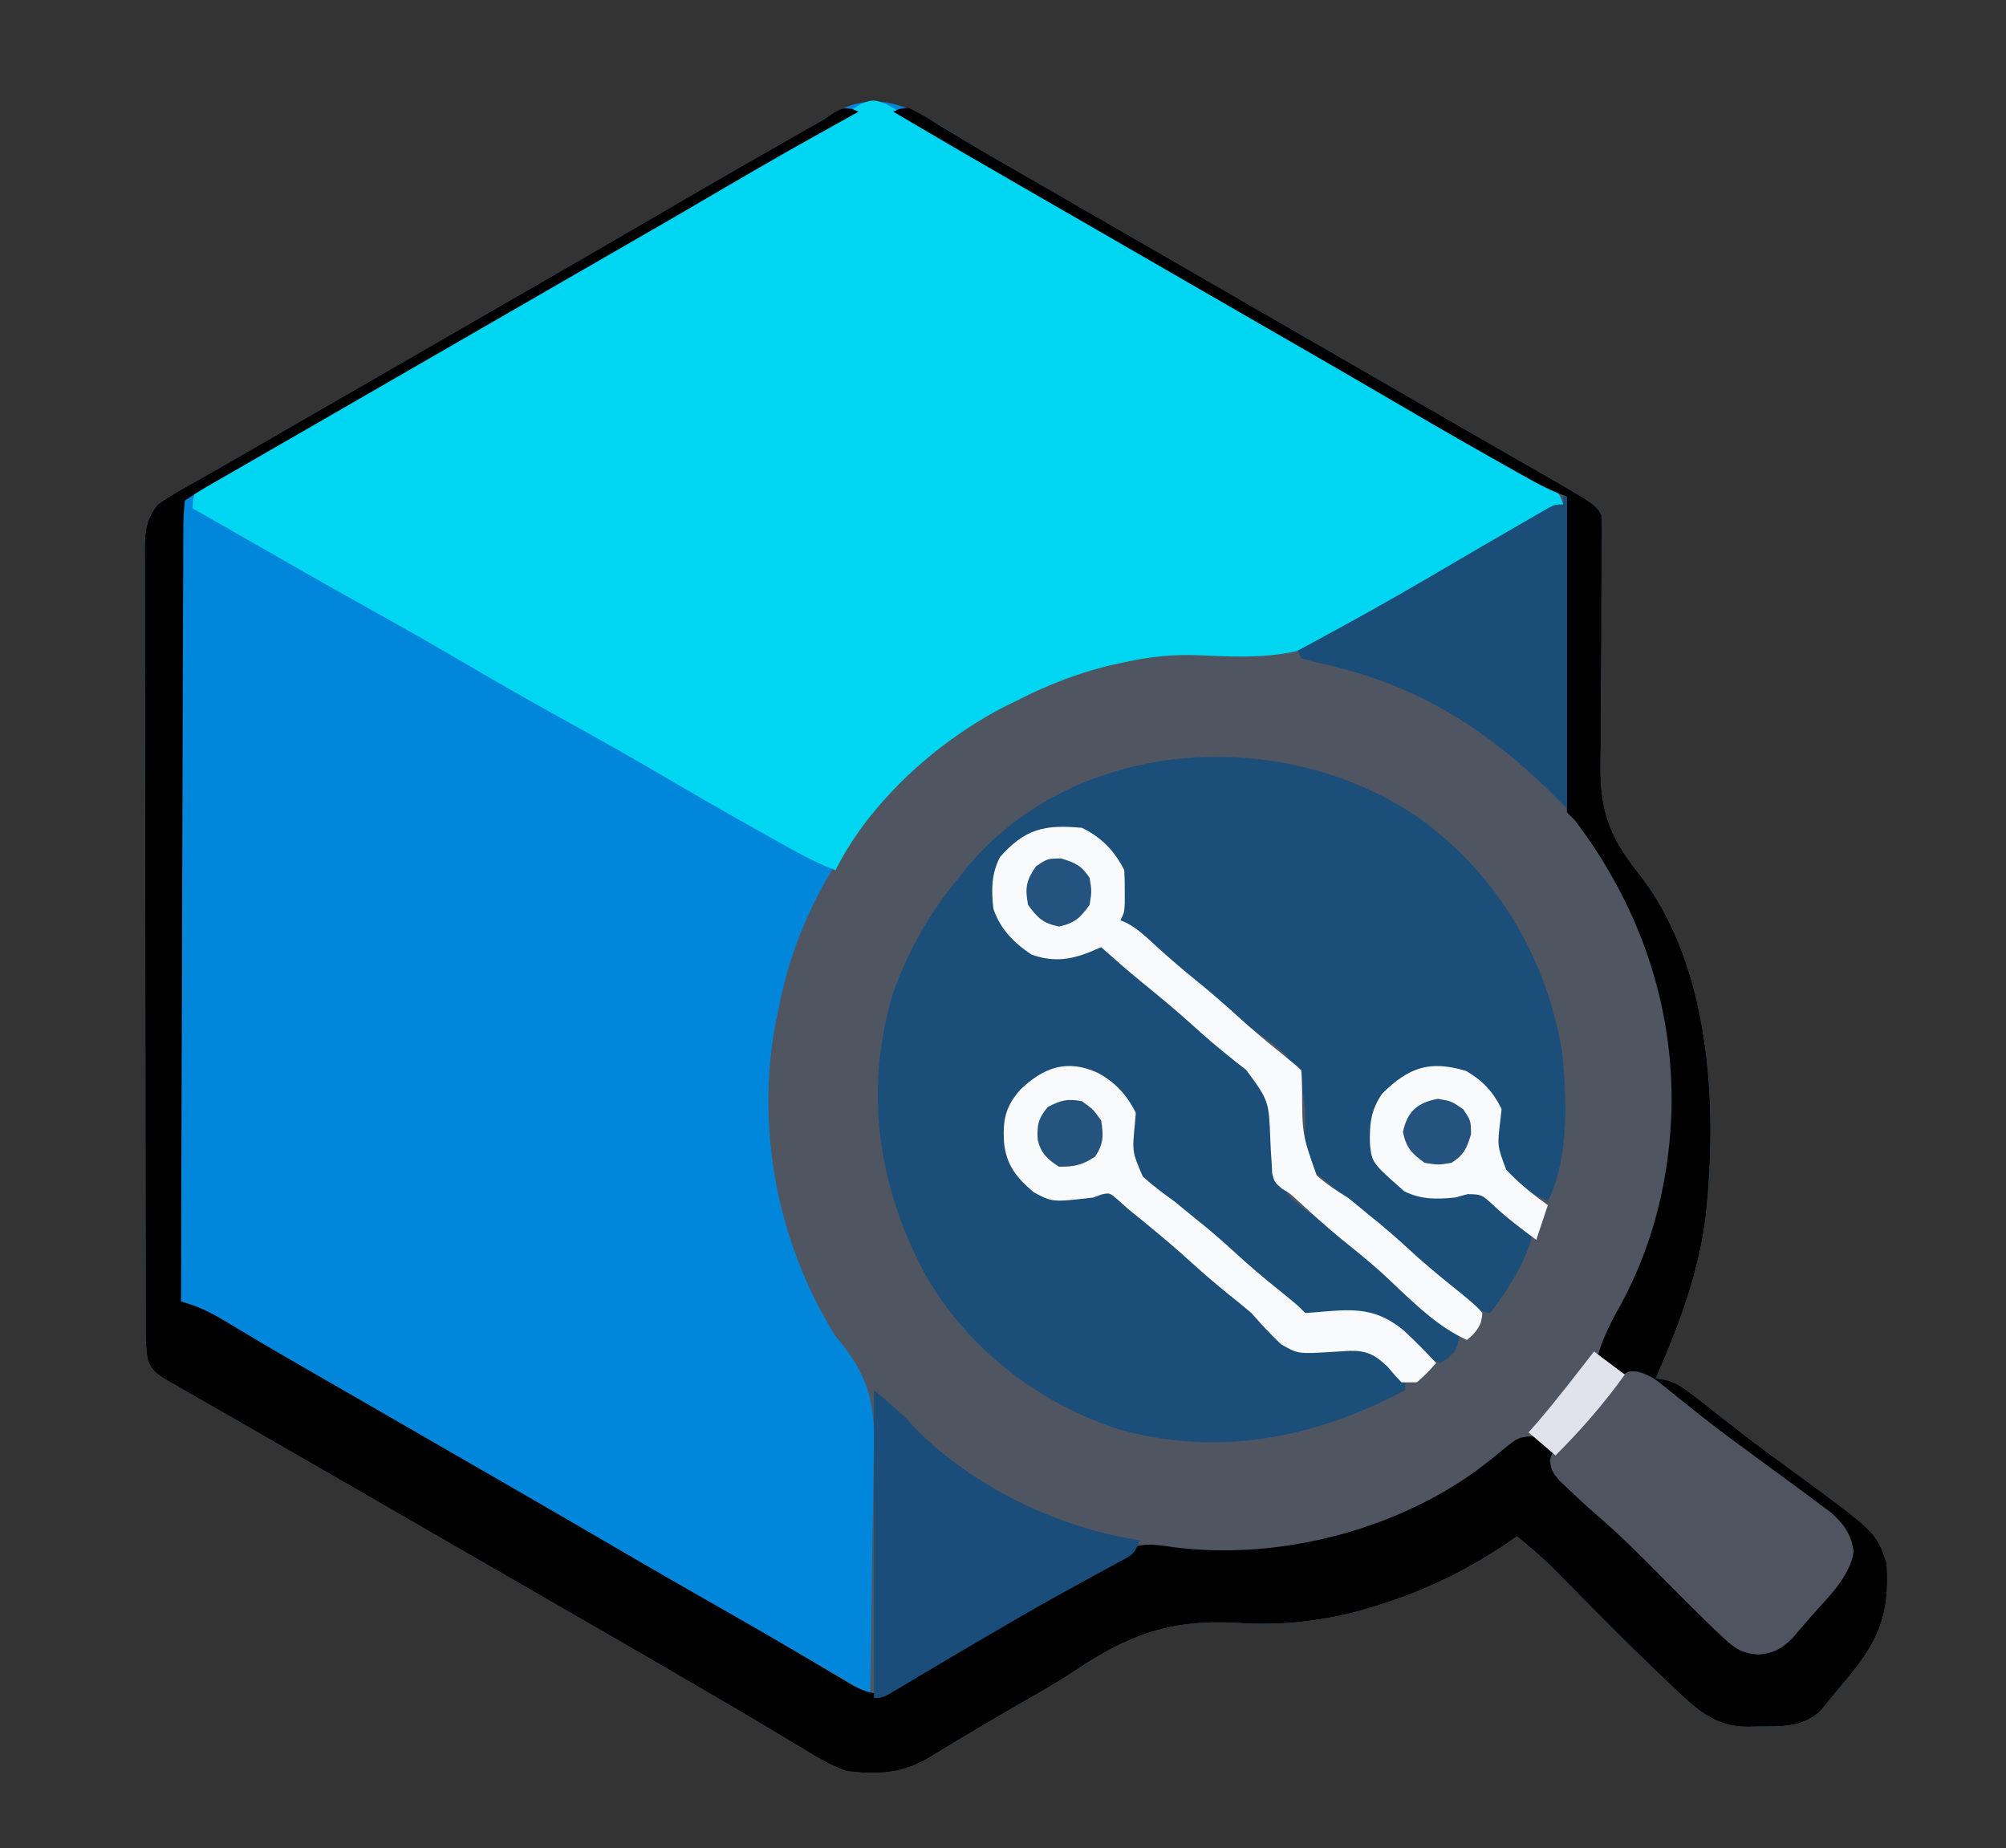<?xml version="1.0" encoding="UTF-8"?>
<svg version="1.1" xmlns="http://www.w3.org/2000/svg" width="521" height="480">
<rect width="100%" height="100%" fill="#333333" stroke="none"/>
<path d="M0 0 C4.968 3.017 10.021 5.888 15.062 8.781 C17.311 10.077 19.56 11.372 21.808 12.668 C22.937 13.318 24.066 13.968 25.229 14.638 C30.696 17.787 36.16 20.941 41.625 24.094 C43.791 25.344 45.958 26.594 48.125 27.844 C69.791 40.344 91.458 52.844 113.125 65.344 C114.736 66.273 114.736 66.273 116.379 67.221 C118.53 68.462 120.68 69.703 122.831 70.945 C127.888 73.864 132.947 76.781 138.012 79.688 C140.394 81.055 142.775 82.424 145.155 83.793 C146.828 84.754 148.502 85.713 150.175 86.672 C164.196 94.737 164.196 94.737 165.625 97.594 C165.69 100.043 165.695 102.463 165.655 104.911 C165.639 106.476 165.623 108.042 165.608 109.607 C165.599 110.44 165.589 111.273 165.579 112.132 C165.528 117.495 165.533 122.858 165.528 128.221 C165.52 132.92 165.492 137.618 165.422 142.317 C165.356 146.872 165.344 151.424 165.368 155.979 C165.367 157.702 165.347 159.425 165.307 161.148 C165.038 173.2 167.265 180.466 174.835 189.937 C193.974 213.885 195.787 250.543 192.611 279.634 C190.785 294.381 185.602 308.066 179.625 321.594 C180.358 321.695 181.092 321.796 181.849 321.9 C184.94 322.673 186.545 323.739 189.039 325.699 C189.873 326.346 190.707 326.993 191.566 327.66 C192.452 328.36 193.337 329.06 194.25 329.781 C196.134 331.246 198.019 332.71 199.906 334.172 C200.858 334.912 201.811 335.653 202.792 336.416 C207.057 339.696 211.402 342.863 215.75 346.031 C236.956 361.589 236.956 361.589 239.625 369.594 C240.57 384.073 236.883 390.822 227.625 401.594 C226.975 402.39 226.325 403.187 225.656 404.008 C225.068 404.717 224.48 405.426 223.875 406.156 C223.364 406.776 222.854 407.396 222.328 408.035 C217.677 412.292 212.142 411.96 206.187 411.969 C205.354 411.993 204.52 412.018 203.662 412.043 C194.73 412.085 189.987 407.271 183.812 401.406 C183.148 400.781 182.483 400.155 181.799 399.51 C173.781 391.894 166.004 384.028 158.231 376.163 C157.445 375.371 157.445 375.371 156.643 374.562 C155.209 373.116 153.778 371.667 152.347 370.218 C149.54 367.513 146.647 365.052 143.625 362.594 C142.8 363.162 141.975 363.731 141.125 364.316 C129.628 372.073 117.845 377.599 104.5 381.406 C103.82 381.601 103.141 381.796 102.442 381.997 C91.808 384.834 81.607 385.769 70.642 385.055 C53.783 384.125 42.762 388.079 28.649 397.596 C23.577 400.946 18.276 403.893 13 406.906 C5.624 411.206 -1.724 415.553 -9.001 420.019 C-15.948 424.247 -22.362 424.472 -30.375 423.594 C-34.688 422.077 -38.383 419.885 -42.25 417.469 C-43.319 416.836 -44.387 416.204 -45.487 415.552 C-47.707 414.236 -49.92 412.906 -52.125 411.565 C-56.174 409.109 -60.267 406.736 -64.366 404.364 C-67.345 402.638 -70.316 400.899 -73.286 399.156 C-79.591 395.462 -85.918 391.805 -92.25 388.156 C-93.331 387.534 -94.411 386.911 -95.524 386.27 C-97.713 385.008 -99.903 383.746 -102.093 382.485 C-107.522 379.357 -112.949 376.225 -118.375 373.094 C-120.542 371.844 -122.709 370.594 -124.875 369.344 C-137.875 361.844 -150.875 354.344 -163.875 346.844 C-164.95 346.224 -166.024 345.604 -167.131 344.966 C-169.279 343.727 -171.426 342.487 -173.573 341.247 C-178.666 338.306 -183.762 335.37 -188.866 332.448 C-191.287 331.062 -193.707 329.673 -196.126 328.284 C-197.842 327.3 -199.56 326.32 -201.278 325.34 C-202.827 324.45 -202.827 324.45 -204.407 323.543 C-205.777 322.759 -205.777 322.759 -207.174 321.96 C-209.58 320.467 -211.096 319.449 -211.992 316.708 C-212.635 313.16 -212.52 309.579 -212.516 305.984 C-212.52 304.667 -212.52 304.667 -212.525 303.324 C-212.534 300.377 -212.535 297.43 -212.537 294.483 C-212.541 292.372 -212.546 290.261 -212.552 288.151 C-212.565 282.413 -212.571 276.676 -212.576 270.938 C-212.579 267.355 -212.583 263.773 -212.587 260.19 C-212.601 248.985 -212.611 237.781 -212.614 226.576 C-212.619 213.632 -212.636 200.688 -212.665 187.744 C-212.687 177.744 -212.697 167.744 -212.698 157.744 C-212.699 151.768 -212.705 145.793 -212.723 139.817 C-212.74 134.199 -212.742 128.581 -212.733 122.962 C-212.732 120.899 -212.737 118.835 -212.747 116.772 C-212.759 113.958 -212.753 111.144 -212.743 108.33 C-212.751 107.511 -212.759 106.692 -212.767 105.848 C-212.727 101.25 -212.278 98.222 -209.375 94.594 C-207.035 92.971 -204.795 91.585 -202.313 90.219 C-201.576 89.799 -200.839 89.38 -200.08 88.948 C-198.427 88.007 -196.771 87.071 -195.113 86.139 C-191.127 83.889 -187.169 81.592 -183.208 79.298 C-179.872 77.368 -176.532 75.443 -173.192 73.52 C-166.584 69.715 -159.98 65.905 -153.375 62.094 C-151.209 60.844 -149.042 59.594 -146.875 58.344 C-145.803 57.725 -144.73 57.106 -143.625 56.469 C-133.875 50.844 -133.875 50.844 -130.625 48.969 C-128.46 47.719 -126.295 46.47 -124.13 45.221 C-118.689 42.082 -113.248 38.944 -107.805 35.809 C-97.353 29.786 -86.912 23.747 -76.5 17.656 C-66.224 11.645 -55.896 5.725 -45.55 -0.166 C-44.426 -0.806 -43.303 -1.446 -42.145 -2.105 C-41.151 -2.671 -40.157 -3.236 -39.133 -3.819 C-37.313 -4.867 -35.506 -5.937 -33.714 -7.031 C-21.146 -14.424 -10.845 -6.683 0 0 Z " fill="#0087DB" transform="translate(250.375,36.406)"/>
<path d="M0 0 C0.557 0.227 1.114 0.454 1.688 0.688 C1.019 1.059 0.351 1.431 -0.338 1.814 C-17.119 11.153 -17.119 11.153 -33.727 20.798 C-40.039 24.54 -46.392 28.211 -52.75 31.875 C-53.857 32.513 -54.964 33.151 -56.105 33.808 C-58.376 35.116 -60.647 36.424 -62.917 37.732 C-68.384 40.881 -73.848 44.034 -79.312 47.188 C-81.479 48.438 -83.646 49.688 -85.812 50.938 C-86.885 51.556 -87.957 52.175 -89.062 52.812 C-124.812 73.438 -124.812 73.438 -128.068 75.316 C-130.216 76.555 -132.364 77.794 -134.512 79.034 C-139.599 81.97 -144.687 84.904 -149.777 87.833 C-152.188 89.221 -154.598 90.609 -157.008 91.997 C-158.714 92.979 -160.42 93.96 -162.127 94.941 C-163.671 95.831 -163.671 95.831 -165.246 96.738 C-166.608 97.522 -166.608 97.522 -167.998 98.322 C-169.804 99.387 -171.568 100.524 -173.312 101.688 C-173.619 104.472 -173.728 107.036 -173.711 109.824 C-173.718 110.676 -173.725 111.527 -173.731 112.404 C-173.75 115.272 -173.747 118.14 -173.745 121.008 C-173.754 123.058 -173.764 125.107 -173.776 127.157 C-173.803 132.735 -173.813 138.313 -173.819 143.892 C-173.828 149.716 -173.854 155.54 -173.879 161.364 C-173.922 172.4 -173.951 183.436 -173.974 194.471 C-174.001 207.032 -174.045 219.593 -174.09 232.154 C-174.183 257.998 -174.255 283.843 -174.312 309.688 C-173.392 309.979 -172.472 310.271 -171.524 310.572 C-167.729 311.89 -164.474 313.796 -161.062 315.875 C-159.546 316.782 -158.029 317.689 -156.512 318.594 C-155.269 319.336 -155.269 319.336 -154.001 320.094 C-148.986 323.067 -143.928 325.967 -138.875 328.875 C-137.216 329.831 -137.216 329.831 -135.524 330.805 C-133.252 332.115 -130.98 333.423 -128.708 334.732 C-123.241 337.881 -117.777 341.034 -112.312 344.188 C-105.79 347.951 -99.267 351.714 -92.742 355.473 C-82.29 361.495 -71.85 367.534 -61.438 373.625 C-52.176 379.042 -42.871 384.381 -33.548 389.693 C-23.862 395.212 -14.217 400.799 -4.598 406.436 C-3.666 406.981 -2.734 407.527 -1.773 408.09 C-0.957 408.569 -0.14 409.049 0.702 409.543 C2.009 410.296 3.338 411.013 4.688 411.688 C4.897 401.482 5.056 391.276 5.154 381.069 C5.201 376.328 5.264 371.588 5.366 366.848 C5.465 362.264 5.518 357.681 5.541 353.095 C5.558 351.356 5.59 349.617 5.639 347.878 C5.983 335.154 3.921 328.501 -4.312 318.688 C-19.776 294.007 -25.475 263.139 -19.312 234.688 C-19.056 233.44 -18.799 232.192 -18.535 230.906 C-13.631 208.499 -2.324 189.883 13.688 173.688 C14.266 173.037 14.845 172.386 15.441 171.715 C30.967 154.567 57.285 143.201 79.916 140.816 C83.306 140.659 86.623 140.829 90.012 141.012 C107.769 141.921 119.915 140.823 135.016 130.476 C139.774 127.291 144.783 124.531 149.75 121.688 C151.745 120.521 153.738 119.352 155.73 118.18 C161.66 114.699 167.604 111.243 173.562 107.812 C174.455 107.294 175.347 106.776 176.266 106.242 C177.492 105.538 177.492 105.538 178.742 104.82 C179.459 104.407 180.175 103.993 180.914 103.567 C182.688 102.688 182.688 102.688 184.688 102.688 C181.91 99.699 179.248 97.677 175.672 95.727 C174.185 94.907 174.185 94.907 172.668 94.071 C171.602 93.49 170.536 92.91 169.438 92.312 C167.159 91.055 164.882 89.796 162.605 88.535 C162.026 88.215 161.446 87.894 160.849 87.564 C155.099 84.378 149.42 81.077 143.75 77.75 C141.759 76.583 139.768 75.417 137.777 74.25 C136.781 73.666 135.784 73.082 134.757 72.48 C129.454 69.383 124.134 66.316 118.812 63.25 C117.732 62.627 116.652 62.005 115.539 61.364 C113.35 60.102 111.16 58.84 108.97 57.579 C103.541 54.451 98.114 51.319 92.688 48.188 C90.521 46.937 88.354 45.687 86.188 44.438 C81.854 41.938 77.521 39.438 73.188 36.938 C72.114 36.318 71.041 35.699 69.935 35.061 C67.776 33.815 65.617 32.57 63.457 31.323 C57.93 28.134 52.401 24.946 46.871 21.762 C34.776 14.794 22.7 7.798 10.688 0.688 C12.242 -0.062 12.242 -0.062 14.688 -0.312 C17.205 0.918 19.454 2.198 21.812 3.688 C23.347 4.623 24.882 5.556 26.418 6.488 C27.259 7.002 28.1 7.516 28.966 8.045 C33.974 11.067 39.054 13.963 44.125 16.875 C46.374 18.17 48.623 19.466 50.871 20.762 C52 21.412 53.129 22.062 54.292 22.732 C59.759 25.881 65.223 29.034 70.688 32.188 C72.854 33.438 75.021 34.688 77.188 35.938 C98.854 48.438 120.521 60.938 142.188 73.438 C143.799 74.367 143.799 74.367 145.442 75.315 C147.593 76.556 149.743 77.797 151.894 79.038 C156.951 81.958 162.01 84.874 167.075 87.782 C169.457 89.149 171.838 90.518 174.218 91.887 C175.891 92.848 177.565 93.807 179.238 94.766 C193.259 102.831 193.259 102.831 194.688 105.688 C194.753 108.137 194.758 110.556 194.718 113.004 C194.702 114.57 194.686 116.135 194.671 117.701 C194.662 118.534 194.652 119.367 194.642 120.226 C194.59 125.589 194.596 130.952 194.591 136.315 C194.583 141.014 194.555 145.712 194.485 150.411 C194.419 154.965 194.407 159.518 194.431 164.073 C194.43 165.796 194.41 167.519 194.37 169.241 C194.101 181.294 196.328 188.56 203.898 198.031 C223.037 221.979 224.85 258.637 221.674 287.727 C219.848 302.475 214.665 316.16 208.688 329.688 C209.421 329.788 210.155 329.889 210.912 329.993 C214.003 330.766 215.608 331.833 218.102 333.793 C218.936 334.44 219.77 335.087 220.629 335.754 C221.515 336.454 222.4 337.154 223.312 337.875 C225.197 339.34 227.082 340.803 228.969 342.266 C229.921 343.006 230.874 343.747 231.855 344.51 C236.12 347.789 240.464 350.957 244.812 354.125 C266.019 369.682 266.019 369.682 268.688 377.688 C269.633 392.167 265.946 398.916 256.688 409.688 C256.038 410.484 255.388 411.281 254.719 412.102 C254.131 412.811 253.543 413.52 252.938 414.25 C252.427 414.87 251.917 415.49 251.391 416.129 C246.74 420.385 241.205 420.053 235.25 420.062 C234.417 420.087 233.583 420.111 232.725 420.137 C223.793 420.179 219.05 415.365 212.875 409.5 C212.211 408.874 211.546 408.249 210.862 407.604 C202.844 399.987 195.067 392.121 187.294 384.257 C186.508 383.464 186.508 383.464 185.706 382.656 C184.272 381.21 182.841 379.761 181.41 378.312 C178.603 375.606 175.71 373.146 172.688 370.688 C171.863 371.256 171.037 371.824 170.188 372.41 C158.691 380.167 146.908 385.693 133.562 389.5 C132.883 389.695 132.204 389.89 131.505 390.091 C120.871 392.928 110.67 393.863 99.705 393.149 C82.846 392.218 71.825 396.173 57.712 405.69 C52.64 409.04 47.339 411.987 42.062 415 C34.687 419.3 27.339 423.647 20.062 428.113 C13.115 432.341 6.701 432.566 -1.312 431.688 C-5.625 430.17 -9.32 427.979 -13.188 425.562 C-14.256 424.93 -15.324 424.298 -16.424 423.646 C-18.644 422.329 -20.857 421 -23.062 419.659 C-27.111 417.203 -31.204 414.83 -35.303 412.458 C-38.282 410.732 -41.253 408.992 -44.223 407.25 C-50.528 403.555 -56.855 399.899 -63.188 396.25 C-64.268 395.627 -65.348 395.005 -66.461 394.364 C-68.65 393.102 -70.84 391.84 -73.03 390.579 C-78.459 387.451 -83.886 384.319 -89.312 381.188 C-91.479 379.937 -93.646 378.687 -95.812 377.438 C-108.812 369.938 -121.812 362.438 -134.812 354.938 C-135.887 354.318 -136.961 353.698 -138.068 353.059 C-140.216 351.82 -142.363 350.581 -144.51 349.341 C-149.603 346.4 -154.699 343.464 -159.803 340.542 C-162.224 339.155 -164.644 337.767 -167.063 336.378 C-168.779 335.394 -170.497 334.414 -172.215 333.434 C-173.764 332.544 -173.764 332.544 -175.344 331.637 C-176.714 330.853 -176.714 330.853 -178.111 330.053 C-180.517 328.561 -182.033 327.543 -182.929 324.802 C-183.572 321.253 -183.457 317.673 -183.453 314.078 C-183.457 312.761 -183.457 312.761 -183.462 311.418 C-183.471 308.471 -183.472 305.524 -183.474 302.576 C-183.478 300.466 -183.483 298.355 -183.489 296.244 C-183.502 290.507 -183.508 284.769 -183.513 279.032 C-183.516 275.449 -183.52 271.866 -183.524 268.284 C-183.538 257.079 -183.548 245.874 -183.551 234.67 C-183.556 221.726 -183.573 208.782 -183.602 195.838 C-183.624 185.837 -183.634 175.837 -183.635 165.837 C-183.636 159.862 -183.642 153.886 -183.66 147.911 C-183.677 142.293 -183.679 136.675 -183.67 131.056 C-183.669 128.993 -183.674 126.929 -183.684 124.865 C-183.696 122.051 -183.69 119.238 -183.68 116.424 C-183.688 115.605 -183.696 114.786 -183.704 113.941 C-183.664 109.344 -183.215 106.316 -180.312 102.688 C-177.972 101.064 -175.732 99.678 -173.25 98.312 C-172.513 97.893 -171.776 97.474 -171.017 97.042 C-169.364 96.101 -167.708 95.165 -166.05 94.233 C-162.064 91.983 -158.106 89.685 -154.145 87.392 C-150.809 85.462 -147.469 83.537 -144.129 81.613 C-137.521 77.808 -130.917 73.998 -124.312 70.188 C-122.146 68.937 -119.979 67.687 -117.812 66.438 C-116.74 65.819 -115.668 65.2 -114.562 64.562 C-104.812 58.938 -104.812 58.938 -101.562 57.062 C-99.397 55.813 -97.232 54.564 -95.067 53.315 C-89.626 50.175 -84.185 47.038 -78.742 43.902 C-68.29 37.88 -57.849 31.841 -47.438 25.75 C-37.161 19.739 -26.833 13.819 -16.487 7.928 C-15.363 7.288 -14.24 6.648 -13.082 5.988 C-12.088 5.423 -11.094 4.857 -10.07 4.275 C-7.296 2.723 -7.296 2.723 -4.702 0.919 C-2.312 -0.312 -2.312 -0.312 0 0 Z " fill="#4F5561" transform="translate(221.312,28.312)"/>
<path d="M0 0 C1.893 0.974 3.758 2.006 5.602 3.07 C6.718 3.712 7.835 4.353 8.985 5.014 C10.199 5.718 11.412 6.421 12.625 7.125 C13.885 7.851 15.145 8.577 16.405 9.302 C19.002 10.798 21.597 12.296 24.19 13.797 C27.72 15.839 31.254 17.874 34.789 19.906 C46.159 26.448 57.499 33.038 68.821 39.661 C76.52 44.155 84.255 48.586 92 53 C101.716 58.537 111.399 64.127 121.052 69.775 C128.457 74.105 135.881 78.403 143.312 82.688 C144.393 83.312 145.473 83.936 146.586 84.579 C151.653 87.506 156.728 90.417 161.828 93.285 C162.717 93.789 163.606 94.293 164.522 94.812 C166.17 95.745 167.823 96.671 169.48 97.589 C174.888 100.663 174.888 100.663 176 104 C175.368 104.351 174.737 104.702 174.086 105.063 C163.23 111.099 152.385 117.144 141.676 123.437 C139.674 124.609 137.667 125.773 135.654 126.927 C131.045 129.575 126.557 132.261 122.211 135.324 C109.093 144.167 96.916 143.922 81.688 143.191 C74.847 142.893 68.67 143.516 62 145 C61.299 145.147 60.598 145.294 59.875 145.446 C50.676 147.48 42.37 150.729 34 155 C33.077 155.451 32.154 155.902 31.203 156.367 C13.552 165.397 -4.028 181.056 -13 199 C-16.698 197.603 -20.096 195.934 -23.551 194.016 C-24.629 193.417 -25.707 192.819 -26.818 192.203 C-27.983 191.552 -29.148 190.901 -30.312 190.25 C-30.91 189.917 -31.507 189.585 -32.122 189.242 C-41.464 184.038 -50.719 178.695 -59.937 173.272 C-67.395 168.899 -74.93 164.677 -82.5 160.5 C-92.106 155.199 -101.617 149.762 -111.075 144.204 C-119.267 139.4 -127.537 134.746 -135.832 130.122 C-145.153 124.925 -154.422 119.641 -163.679 114.331 C-167.221 112.3 -170.767 110.275 -174.312 108.25 C-176.208 107.167 -178.104 106.083 -180 105 C-179.546 100.455 -179.546 100.455 -177.156 98.461 C-176.35 98.032 -175.545 97.603 -174.715 97.16 C-173.805 96.662 -172.894 96.164 -171.956 95.651 C-170.462 94.865 -170.462 94.865 -168.938 94.062 C-166.814 92.905 -164.692 91.747 -162.57 90.586 C-161.476 89.993 -160.382 89.399 -159.255 88.788 C-154.216 86.02 -149.266 83.106 -144.312 80.188 C-135.575 75.066 -126.8 70.014 -118 65 C-108.279 59.46 -98.591 53.866 -88.933 48.217 C-76.226 40.786 -63.464 33.451 -50.709 26.104 C-48.519 24.843 -46.329 23.581 -44.139 22.318 C-41.979 21.074 -39.819 19.831 -37.658 18.59 C-32.133 15.411 -26.636 12.194 -21.172 8.91 C-20.072 8.254 -18.973 7.598 -17.84 6.922 C-15.741 5.667 -13.648 4.403 -11.562 3.127 C-10.626 2.569 -9.691 2.012 -8.727 1.438 C-7.498 0.693 -7.498 0.693 -6.245 -0.066 C-3.525 -1.198 -2.697 -1.108 0 0 Z " fill="#00D5F1" transform="translate(230,27)"/>
<path d="M0 0 C20.061 14.496 32.682 35.682 36.969 59.953 C38.309 72.18 39.007 88.177 33.355 99.48 C28.176 97.057 23.691 94.205 20.355 89.48 C19.88 85.784 20.039 82.417 20.289 78.703 C20.352 75.626 20.271 74.301 18.605 71.793 C14.015 67.075 10.556 65.387 3.98 65.168 C-0.619 65.228 -3.106 66.436 -6.645 69.48 C-10.947 74.248 -12.007 77.918 -11.926 84.199 C-11.336 88.98 -8.496 91.73 -5.02 94.793 C-1.67 97.173 0.043 97.618 4.105 97.605 C4.946 97.608 5.786 97.611 6.652 97.613 C9.423 97.588 9.423 97.588 12.223 96.602 C16.419 96.439 17.811 97.947 20.859 100.658 C21.786 101.529 21.786 101.529 22.73 102.418 C23.371 102.995 24.012 103.572 24.672 104.166 C26.247 105.589 27.803 107.033 29.355 108.48 C28.118 112.541 26.643 115.993 24.418 119.605 C23.914 120.433 23.41 121.261 22.891 122.113 C21.464 124.314 19.957 126.405 18.355 128.48 C14.472 127.914 12.598 126.142 9.793 123.48 C6.238 120.181 2.633 117.024 -1.145 113.98 C-5.597 110.379 -9.852 106.615 -14.082 102.758 C-17.755 99.493 -21.568 96.41 -25.395 93.328 C-27.645 91.48 -27.645 91.48 -29.645 89.48 C-29.817 87.257 -29.817 87.257 -29.75 84.492 C-29.438 72.131 -29.438 72.131 -34.617 61.422 C-37.714 58.586 -41.109 56.205 -44.603 53.885 C-47.857 51.646 -50.753 49.032 -53.707 46.418 C-54.848 45.438 -55.992 44.46 -57.137 43.484 C-59.605 41.373 -62.068 39.255 -64.527 37.133 C-65.482 36.31 -65.482 36.31 -66.457 35.471 C-67.677 34.419 -68.897 33.367 -70.115 32.312 C-72.559 30.21 -74.958 28.271 -77.645 26.48 C-77.797 23.652 -77.797 23.652 -77.582 20.23 C-77.493 15.999 -77.491 13.816 -79.27 9.918 C-83.886 5.18 -86.967 3.228 -93.645 2.98 C-98.762 3.17 -101.825 3.852 -105.645 7.48 C-109.608 11.861 -110.226 15.379 -109.961 21.086 C-109.308 26.024 -107.31 29.084 -103.645 32.293 C-99.193 35.539 -96.073 35.836 -90.645 35.48 C-87.875 34.648 -85.317 33.606 -82.645 32.48 C-82.05 33.026 -81.456 33.571 -80.844 34.133 C-76.369 38.204 -71.849 42.175 -67.145 45.98 C-62.691 49.583 -58.432 53.345 -54.207 57.211 C-50.559 60.442 -46.736 63.441 -42.895 66.438 C-40.089 68.985 -38.771 70.946 -38.456 74.764 C-38.472 75.588 -38.488 76.412 -38.504 77.262 C-38.697 88.49 -38.697 88.49 -33.895 98.176 C-31.005 100.796 -27.837 102.991 -24.588 105.142 C-21.395 107.342 -18.548 109.917 -15.645 112.48 C-14.491 113.472 -13.336 114.462 -12.18 115.449 C-9.727 117.551 -7.277 119.656 -4.828 121.762 C-4.201 122.301 -3.574 122.839 -2.928 123.395 C-1.734 124.42 -0.542 125.446 0.65 126.473 C3.836 129.208 7.059 131.878 10.355 134.48 C9.957 137.366 9.565 138.302 7.293 140.23 C6.334 140.849 6.334 140.849 5.355 141.48 C2.619 140.376 1.108 139.229 -0.992 137.098 C-6.118 131.713 -6.118 131.713 -12.883 129.177 C-15.341 129.176 -17.756 129.295 -20.207 129.48 C-28.613 130.069 -28.613 130.069 -32.922 127.609 C-35.667 125.022 -38.143 122.302 -40.645 119.48 C-42.468 117.923 -44.323 116.401 -46.207 114.918 C-50.641 111.34 -54.873 107.596 -59.082 103.758 C-62.755 100.493 -66.568 97.41 -70.395 94.328 C-72.645 92.48 -72.645 92.48 -74.645 90.48 C-74.685 88.23 -74.629 85.978 -74.52 83.73 C-74.466 79.348 -74.461 76.889 -76.27 72.855 C-80.636 68.489 -84.724 65.701 -90.957 65.23 C-95.599 65.545 -98.766 66.582 -102.094 69.945 C-106.275 74.846 -106.946 77.669 -106.855 83.945 C-106.446 88.871 -104.344 91.634 -101.27 95.355 C-96.619 99.02 -90.215 97.984 -84.645 97.48 C-83.959 97.228 -83.273 96.975 -82.566 96.715 C-80.645 96.48 -80.645 96.48 -78.199 98.035 C-76.873 99.184 -76.873 99.184 -75.52 100.355 C-74.062 101.605 -74.062 101.605 -72.574 102.879 C-69.088 105.975 -65.622 109.09 -62.176 112.23 C-59.556 114.559 -56.869 116.776 -54.145 118.98 C-49.637 122.627 -45.305 126.422 -41.031 130.34 C-40.244 131.046 -39.456 131.753 -38.645 132.48 C-37.749 133.398 -36.853 134.316 -35.93 135.262 C-31.478 138.268 -28.566 137.716 -23.395 137.23 C-18.273 136.96 -14.748 136.871 -10.18 139.395 C-7.7 141.636 -5.564 143.746 -3.645 146.48 C-3.645 147.14 -3.645 147.8 -3.645 148.48 C-26.673 160.802 -51.666 165.867 -77.422 158.875 C-98.774 152.267 -118.211 137.118 -128.879 117.473 C-140.845 94.549 -144.241 69.906 -136.543 44.902 C-132.525 33.962 -127.104 24.412 -119.645 15.48 C-119.135 14.826 -118.626 14.171 -118.102 13.496 C-89.899 -21.322 -35.555 -24.54 0 0 Z " fill="#1C4E7A" transform="translate(368.645,212.52)"/>
<path d="M0 0 C0.557 0.227 1.114 0.454 1.688 0.688 C1.019 1.059 0.351 1.431 -0.338 1.814 C-17.119 11.153 -17.119 11.153 -33.727 20.798 C-40.039 24.54 -46.392 28.211 -52.75 31.875 C-53.857 32.513 -54.964 33.151 -56.105 33.808 C-58.376 35.116 -60.647 36.424 -62.917 37.732 C-68.384 40.881 -73.848 44.034 -79.312 47.188 C-81.479 48.438 -83.646 49.688 -85.812 50.938 C-86.885 51.556 -87.957 52.175 -89.062 52.812 C-124.812 73.438 -124.812 73.438 -128.068 75.316 C-130.216 76.555 -132.364 77.794 -134.512 79.034 C-139.599 81.97 -144.687 84.904 -149.777 87.833 C-152.188 89.221 -154.598 90.609 -157.008 91.997 C-158.714 92.979 -160.42 93.96 -162.127 94.941 C-163.671 95.831 -163.671 95.831 -165.246 96.738 C-166.608 97.522 -166.608 97.522 -167.998 98.322 C-169.804 99.387 -171.568 100.524 -173.312 101.688 C-173.619 104.472 -173.728 107.036 -173.711 109.824 C-173.718 110.676 -173.725 111.527 -173.731 112.404 C-173.75 115.272 -173.747 118.14 -173.745 121.008 C-173.754 123.058 -173.764 125.107 -173.776 127.157 C-173.803 132.735 -173.813 138.313 -173.819 143.892 C-173.828 149.716 -173.854 155.54 -173.879 161.364 C-173.922 172.4 -173.951 183.436 -173.974 194.471 C-174.001 207.032 -174.045 219.593 -174.09 232.154 C-174.183 257.998 -174.255 283.843 -174.312 309.688 C-173.392 309.979 -172.472 310.271 -171.524 310.572 C-167.729 311.89 -164.474 313.796 -161.062 315.875 C-159.546 316.782 -158.029 317.689 -156.512 318.594 C-155.269 319.336 -155.269 319.336 -154.001 320.094 C-148.986 323.067 -143.928 325.967 -138.875 328.875 C-137.216 329.831 -137.216 329.831 -135.524 330.805 C-133.252 332.115 -130.98 333.423 -128.708 334.732 C-123.241 337.881 -117.777 341.034 -112.312 344.188 C-105.79 347.951 -99.267 351.714 -92.742 355.473 C-82.29 361.495 -71.85 367.534 -61.438 373.625 C-51.592 379.383 -41.7 385.055 -31.785 390.693 C-25.957 394.011 -20.15 397.36 -14.379 400.777 C-13.283 401.425 -12.186 402.073 -11.057 402.74 C-8.988 403.966 -6.923 405.197 -4.861 406.436 C-3.939 406.981 -3.017 407.527 -2.066 408.09 C-1.265 408.569 -0.464 409.049 0.361 409.543 C2.914 410.799 4.845 411.477 7.688 411.688 C10.132 410.797 10.132 410.797 12.512 409.25 C13.445 408.692 14.378 408.134 15.34 407.56 C16.842 406.633 16.842 406.633 18.375 405.688 C20.536 404.39 22.697 403.093 24.859 401.797 C25.98 401.119 27.101 400.442 28.256 399.744 C34.915 395.736 41.68 391.905 48.428 388.051 C53.263 385.28 58.06 382.488 62.754 379.484 C63.513 379.007 64.273 378.53 65.055 378.038 C66.413 377.178 67.759 376.298 69.088 375.392 C73.644 372.531 76.803 372.519 82.068 373.307 C109.325 377.269 140.392 369.577 162.564 353.311 C164.921 351.509 167.259 349.696 169.529 347.786 C172.641 345.216 173.455 344.688 177.688 344.688 C179.812 345.75 179.812 345.75 181.688 347.688 C181.92 348.738 182.152 349.789 182.391 350.871 C183.674 355.659 186.783 358.373 190.312 361.688 C190.904 362.265 191.496 362.842 192.105 363.438 C195.134 366.368 198.24 369.178 201.441 371.918 C206.905 376.658 211.924 381.854 217 387 C218.952 388.978 220.906 390.953 222.863 392.926 C224.146 394.226 224.146 394.226 225.454 395.552 C228.592 398.552 230.685 399.998 235 400.125 C238.874 400 241.22 399.31 244.086 396.508 C247.756 392.336 251.277 388.075 254.688 383.688 C255.171 383.082 255.654 382.476 256.152 381.852 C257.934 379.455 258.694 377.646 259.188 374.688 C258.087 368.087 253.816 364.716 248.646 360.994 C247.855 360.439 247.065 359.884 246.25 359.312 C244.543 358.086 242.837 356.859 241.133 355.629 C240.244 354.99 239.355 354.35 238.438 353.692 C232.904 349.659 227.494 345.461 222.071 341.282 C219.62 339.402 217.158 337.541 214.688 335.688 C213.807 335.018 212.927 334.349 212.02 333.66 C210.713 332.697 210.713 332.697 209.379 331.715 C208.598 331.133 207.818 330.552 207.014 329.953 C204.33 328.493 202.694 328.531 199.688 328.688 C197.369 327.279 195.691 325.551 193.688 323.688 C195.076 319.009 197.102 314.969 199.5 310.75 C207.572 296.036 211.888 279.442 212.688 262.688 C212.749 261.436 212.749 261.436 212.812 260.16 C213.479 232.473 204.336 206.586 187.688 184.688 C187.028 184.028 186.368 183.368 185.688 182.688 C185.5 180.067 185.436 177.554 185.46 174.933 C185.46 174.133 185.46 173.333 185.46 172.509 C185.461 169.857 185.477 167.206 185.492 164.555 C185.496 162.719 185.499 160.883 185.501 159.048 C185.508 154.211 185.528 149.375 185.55 144.538 C185.571 139.605 185.58 134.672 185.59 129.738 C185.611 120.055 185.645 110.371 185.688 100.688 C184.527 100.232 184.527 100.232 183.343 99.768 C180.618 98.659 178.139 97.36 175.574 95.922 C174.586 95.369 173.598 94.816 172.58 94.246 C171.523 93.649 170.465 93.053 169.375 92.438 C168.266 91.814 167.158 91.191 166.015 90.549 C156.548 85.209 147.155 79.746 137.777 74.25 C131.472 70.555 125.145 66.899 118.812 63.25 C117.732 62.627 116.652 62.005 115.539 61.364 C113.35 60.102 111.16 58.84 108.97 57.579 C103.541 54.451 98.114 51.319 92.688 48.188 C90.521 46.937 88.354 45.687 86.188 44.438 C81.854 41.938 77.521 39.438 73.188 36.938 C72.114 36.318 71.041 35.699 69.935 35.061 C67.776 33.815 65.617 32.57 63.457 31.323 C57.93 28.134 52.401 24.946 46.871 21.762 C34.776 14.794 22.7 7.798 10.688 0.688 C12.242 -0.062 12.242 -0.062 14.688 -0.312 C17.205 0.918 19.454 2.198 21.812 3.688 C23.347 4.623 24.882 5.556 26.418 6.488 C27.259 7.002 28.1 7.516 28.966 8.045 C33.974 11.067 39.054 13.963 44.125 16.875 C46.374 18.17 48.623 19.466 50.871 20.762 C52 21.412 53.129 22.062 54.292 22.732 C59.759 25.881 65.223 29.034 70.688 32.188 C72.854 33.438 75.021 34.688 77.188 35.938 C98.854 48.438 120.521 60.938 142.188 73.438 C143.799 74.367 143.799 74.367 145.442 75.315 C147.593 76.556 149.743 77.797 151.894 79.038 C156.951 81.958 162.01 84.874 167.075 87.782 C169.457 89.149 171.838 90.518 174.218 91.887 C175.891 92.848 177.565 93.807 179.238 94.766 C193.259 102.831 193.259 102.831 194.688 105.688 C194.753 108.137 194.758 110.556 194.718 113.004 C194.702 114.57 194.686 116.135 194.671 117.701 C194.662 118.534 194.652 119.367 194.642 120.226 C194.59 125.589 194.596 130.952 194.591 136.315 C194.583 141.014 194.555 145.712 194.485 150.411 C194.419 154.965 194.407 159.518 194.431 164.073 C194.43 165.796 194.41 167.519 194.37 169.241 C194.101 181.294 196.328 188.56 203.898 198.031 C223.037 221.979 224.85 258.637 221.674 287.727 C219.848 302.475 214.665 316.16 208.688 329.688 C209.421 329.788 210.155 329.889 210.912 329.993 C214.003 330.766 215.608 331.833 218.102 333.793 C218.936 334.44 219.77 335.087 220.629 335.754 C221.515 336.454 222.4 337.154 223.312 337.875 C225.197 339.34 227.082 340.803 228.969 342.266 C229.921 343.006 230.874 343.747 231.855 344.51 C236.12 347.789 240.464 350.957 244.812 354.125 C266.019 369.682 266.019 369.682 268.688 377.688 C269.633 392.167 265.946 398.916 256.688 409.688 C256.038 410.484 255.388 411.281 254.719 412.102 C254.131 412.811 253.543 413.52 252.938 414.25 C252.427 414.87 251.917 415.49 251.391 416.129 C246.74 420.385 241.205 420.053 235.25 420.062 C234.417 420.087 233.583 420.111 232.725 420.137 C223.793 420.179 219.05 415.365 212.875 409.5 C212.211 408.874 211.546 408.249 210.862 407.604 C202.844 399.987 195.067 392.121 187.294 384.257 C186.508 383.464 186.508 383.464 185.706 382.656 C184.272 381.21 182.841 379.761 181.41 378.312 C178.603 375.606 175.71 373.146 172.688 370.688 C171.863 371.256 171.037 371.824 170.188 372.41 C158.691 380.167 146.908 385.693 133.562 389.5 C132.883 389.695 132.204 389.89 131.505 390.091 C120.871 392.928 110.67 393.863 99.705 393.149 C82.846 392.218 71.825 396.173 57.712 405.69 C52.64 409.04 47.339 411.987 42.062 415 C34.687 419.3 27.339 423.647 20.062 428.113 C13.115 432.341 6.701 432.566 -1.312 431.688 C-5.625 430.17 -9.32 427.979 -13.188 425.562 C-14.256 424.93 -15.324 424.298 -16.424 423.646 C-18.644 422.329 -20.857 421 -23.062 419.659 C-27.111 417.203 -31.204 414.83 -35.303 412.458 C-38.282 410.732 -41.253 408.992 -44.223 407.25 C-50.528 403.555 -56.855 399.899 -63.188 396.25 C-64.268 395.627 -65.348 395.005 -66.461 394.364 C-68.65 393.102 -70.84 391.84 -73.03 390.579 C-78.459 387.451 -83.886 384.319 -89.312 381.188 C-91.479 379.937 -93.646 378.687 -95.812 377.438 C-108.812 369.938 -121.812 362.438 -134.812 354.938 C-135.887 354.318 -136.961 353.698 -138.068 353.059 C-140.216 351.82 -142.363 350.581 -144.51 349.341 C-149.603 346.4 -154.699 343.464 -159.803 340.542 C-162.224 339.155 -164.644 337.767 -167.063 336.378 C-168.779 335.394 -170.497 334.414 -172.215 333.434 C-173.764 332.544 -173.764 332.544 -175.344 331.637 C-176.714 330.853 -176.714 330.853 -178.111 330.053 C-180.517 328.561 -182.033 327.543 -182.929 324.802 C-183.572 321.253 -183.457 317.673 -183.453 314.078 C-183.457 312.761 -183.457 312.761 -183.462 311.418 C-183.471 308.471 -183.472 305.524 -183.474 302.576 C-183.478 300.466 -183.483 298.355 -183.489 296.244 C-183.502 290.507 -183.508 284.769 -183.513 279.032 C-183.516 275.449 -183.52 271.866 -183.524 268.284 C-183.538 257.079 -183.548 245.874 -183.551 234.67 C-183.556 221.726 -183.573 208.782 -183.602 195.838 C-183.624 185.837 -183.634 175.837 -183.635 165.837 C-183.636 159.862 -183.642 153.886 -183.66 147.911 C-183.677 142.293 -183.679 136.675 -183.67 131.056 C-183.669 128.993 -183.674 126.929 -183.684 124.865 C-183.696 122.051 -183.69 119.238 -183.68 116.424 C-183.688 115.605 -183.696 114.786 -183.704 113.941 C-183.664 109.344 -183.215 106.316 -180.312 102.688 C-177.972 101.064 -175.732 99.678 -173.25 98.312 C-172.513 97.893 -171.776 97.474 -171.017 97.042 C-169.364 96.101 -167.708 95.165 -166.05 94.233 C-162.064 91.983 -158.106 89.685 -154.145 87.392 C-150.809 85.462 -147.469 83.537 -144.129 81.613 C-137.521 77.808 -130.917 73.998 -124.312 70.188 C-122.146 68.937 -119.979 67.687 -117.812 66.438 C-116.74 65.819 -115.668 65.2 -114.562 64.562 C-104.812 58.938 -104.812 58.938 -101.562 57.062 C-99.397 55.813 -97.232 54.564 -95.067 53.315 C-89.626 50.175 -84.185 47.038 -78.742 43.902 C-68.29 37.88 -57.849 31.841 -47.438 25.75 C-37.161 19.739 -26.833 13.819 -16.487 7.928 C-15.363 7.288 -14.24 6.648 -13.082 5.988 C-12.088 5.423 -11.094 4.857 -10.07 4.275 C-7.296 2.723 -7.296 2.723 -4.702 0.919 C-2.312 -0.312 -2.312 -0.312 0 0 Z " fill="#000000" transform="translate(221.312,28.312)"/>
<path d="M0 0 C2.705 0.796 4.191 1.672 6.365 3.435 C7.063 3.991 7.762 4.548 8.481 5.121 C9.224 5.726 9.967 6.331 10.732 6.954 C12.341 8.236 13.952 9.516 15.564 10.794 C16.809 11.782 16.809 11.782 18.078 12.79 C22.127 15.955 26.27 18.986 30.42 22.017 C31.999 23.177 33.579 24.337 35.158 25.497 C35.908 26.048 36.657 26.599 37.43 27.167 C38.148 27.695 38.867 28.223 39.607 28.767 C40.283 29.263 40.959 29.758 41.656 30.269 C43.48 31.613 45.295 32.969 47.107 34.329 C48.107 35.073 49.108 35.817 50.138 36.583 C53.54 39.592 55.373 42.195 56.045 46.704 C55.095 53.351 49.329 58.611 45.045 63.517 C44.468 64.188 43.891 64.86 43.297 65.552 C42.738 66.195 42.179 66.838 41.603 67.501 C41.1 68.081 40.596 68.661 40.078 69.258 C37.46 71.944 35.219 73.154 31.545 73.454 C27.092 73.28 25.169 71.915 21.963 68.888 C21.092 68.071 20.222 67.254 19.325 66.412 C14.828 62.036 10.387 57.611 5.982 53.142 C0.589 47.671 -4.796 42.286 -10.629 37.282 C-13.125 35.138 -15.519 32.921 -17.893 30.642 C-18.749 29.835 -19.605 29.028 -20.487 28.197 C-22.393 25.767 -22.393 25.767 -22.858 23.126 C-22.2 19.79 -20.118 18.659 -17.533 16.642 C-14.063 13.602 -11.355 9.966 -8.506 6.353 C-7.809 5.499 -7.111 4.646 -6.393 3.767 C-5.747 2.975 -5.101 2.184 -4.436 1.368 C-2.393 -0.233 -2.393 -0.233 0 0 Z " fill="#4F5460" transform="translate(425.393,356.233)"/>
<path d="M0 0 C7.497 6.426 7.497 6.426 11 10.25 C25.901 25.252 48.147 35.952 69 39 C67.743 42.77 66.704 43.007 63.277 44.863 C62.276 45.413 61.274 45.963 60.242 46.53 C58.606 47.412 58.606 47.412 56.938 48.312 C54.644 49.572 52.351 50.834 50.059 52.098 C49.472 52.42 48.885 52.743 48.28 53.075 C42.296 56.369 36.393 59.796 30.5 63.25 C29.514 63.827 28.527 64.404 27.511 64.998 C22.927 67.683 18.352 70.382 13.789 73.102 C12.996 73.573 12.202 74.045 11.385 74.53 C9.92 75.402 8.458 76.277 6.998 77.157 C2.222 80 2.222 80 0 80 C0 53.6 0 27.2 0 0 Z " fill="#1A4D79" transform="translate(227,361)"/>
<path d="M0 0 C0.33 0 0.66 0 1 0 C1 26.73 1 53.46 1 81 C-0.65 79.35 -2.3 77.7 -4 76 C-10.606 69.689 -17.296 63.926 -25 59 C-26.369 58.122 -26.369 58.122 -27.766 57.227 C-38.84 50.446 -50.341 46.035 -62.985 43.292 C-64.67 42.917 -66.338 42.465 -68 42 C-68.33 41.34 -68.66 40.68 -69 40 C-68.459 39.71 -67.918 39.42 -67.361 39.121 C-56.451 33.252 -45.625 27.267 -34.938 21 C-33.95 20.421 -32.962 19.842 -31.945 19.245 C-29.959 18.08 -27.973 16.915 -25.987 15.749 C-21.044 12.855 -16.089 9.983 -11.125 7.125 C-10.233 6.607 -9.341 6.089 -8.422 5.555 C-7.604 5.085 -6.787 4.616 -5.945 4.133 C-5.229 3.719 -4.512 3.306 -3.774 2.879 C-2 2 -2 2 0 2 C0 1.34 0 0.68 0 0 Z " fill="#1B4D79" transform="translate(406,129)"/>
<path d="M0 0 C5.018 2.419 8.5 5.999 11 11 C11.096 12.831 11.13 14.666 11.125 16.5 C11.129 17.97 11.129 17.97 11.133 19.469 C11 22 11 22 10 24 C10.566 24.246 11.132 24.492 11.715 24.746 C14.392 26.215 16.33 27.978 18.562 30.062 C22.123 33.33 25.739 36.465 29.5 39.5 C33.951 43.1 38.204 46.863 42.434 50.719 C46.142 54.015 49.988 57.132 53.848 60.25 C56 62 56 62 57 63 C57.107 64.675 57.157 66.353 57.184 68.031 C57.219 79.62 57.219 79.62 60.969 90.277 C63.522 92.512 66.099 94.245 69 96 C70.854 97.475 72.687 98.976 74.5 100.5 C75.418 101.243 76.336 101.985 77.281 102.75 C80.768 105.636 84.098 108.677 87.441 111.727 C91.08 114.959 94.858 118.008 98.652 121.055 C102.461 124.211 102.461 124.211 104 126 C103.834 128.657 103.211 129.764 101.438 131.75 C100.726 132.369 100.726 132.369 100 133 C91.425 129.191 84.391 121.502 77.531 115.25 C74.031 112.139 70.387 109.217 66.746 106.273 C63.124 103.275 59.653 100.127 56.191 96.945 C54.106 94.986 54.106 94.986 51.908 93.687 C50 92 50 92 49.41 89.719 C49.366 88.845 49.322 87.971 49.277 87.07 C49.182 85.63 49.182 85.63 49.084 84.16 C49.036 83.159 48.987 82.157 48.938 81.125 C48.548 70.881 48.548 70.881 42.652 62.859 C41.756 62.163 40.861 61.467 39.938 60.75 C36.181 57.768 32.538 54.738 29 51.5 C24.668 47.553 20.183 43.839 15.629 40.152 C12.008 37.188 8.493 34.113 5 31 C3.824 31.495 2.649 31.99 1.438 32.5 C-3.703 34.404 -7.803 34.762 -13.062 32.938 C-17.63 29.925 -21.253 26.241 -23 21 C-23.522 16.031 -23.572 12.145 -21.312 7.625 C-14.778 0.207 -9.653 -0.91 0 0 Z " fill="#F9FAFB" transform="translate(281,215)"/>
<path d="M0 0 C4.52 2.458 7.557 5.739 9.875 10.375 C9.791 11.346 9.707 12.316 9.621 13.316 C8.922 20.542 8.922 20.542 11.711 26.984 C14.324 29.309 17.024 31.349 19.875 33.375 C21.718 34.863 23.551 36.363 25.375 37.875 C26.293 38.617 27.211 39.36 28.156 40.125 C31.642 43.01 34.97 46.05 38.312 49.098 C41.986 52.362 45.798 55.445 49.625 58.527 C51.875 60.375 51.875 60.375 53.875 62.375 C55.934 62.234 57.993 62.085 60.048 61.891 C68.06 61.243 73.264 61.746 79.572 67.02 C82.46 69.711 85.203 72.467 87.875 75.375 C85.625 77.875 85.625 77.875 82.875 80.375 C81.555 80.375 80.235 80.375 78.875 80.375 C77.184 78.625 77.184 78.625 75.312 76.375 C72.048 73.246 69.893 72.123 65.449 72.195 C63.799 72.281 62.149 72.384 60.5 72.5 C51.988 73.011 51.988 73.011 47.586 70.496 C44.847 67.911 42.373 65.192 39.875 62.375 C38.051 60.818 36.197 59.296 34.312 57.812 C30.737 54.927 27.271 51.971 23.875 48.875 C18.706 44.168 13.324 39.753 7.875 35.375 C7.026 34.608 6.176 33.841 5.301 33.051 C3.098 31.136 3.098 31.136 0.953 31.594 C0.267 31.852 -0.418 32.109 -1.125 32.375 C-11.827 33.621 -11.827 33.621 -16.684 30.988 C-21.151 27.21 -23.752 23.95 -24.367 18.055 C-24.661 12.272 -24.088 8.859 -20.125 4.375 C-14.075 -1.438 -7.996 -3.643 0 0 Z " fill="#F9FAFB" transform="translate(285.125,278.625)"/>
<path d="M0 0 C4.304 2.483 6.998 5.372 9.25 9.875 C9.143 10.822 9.036 11.77 8.926 12.746 C8.114 19.46 8.114 19.46 10.423 25.609 C13.66 29.154 17.381 32.054 21.25 34.875 C20.26 37.845 19.27 40.815 18.25 43.875 C14.172 40.87 10.287 37.935 6.625 34.438 C3.979 32.088 3.979 32.088 0.438 32 C-0.614 32.289 -1.666 32.578 -2.75 32.875 C-7.697 33.353 -11.547 33.465 -16.062 31.25 C-24.441 23.846 -24.441 23.846 -24.953 18.922 C-25.058 13.783 -24.756 10.238 -21.75 5.875 C-14.891 -0.889 -9.496 -2.849 0 0 Z " fill="#F8FAFB" transform="translate(380.75,278.125)"/>
<path d="M0 0 C2.64 1.98 5.28 3.96 8 6 C2.602 13.529 -3.449 20.449 -10 27 C-12.31 25.02 -14.62 23.04 -17 21 C-16.237 20.134 -15.474 19.267 -14.688 18.375 C-9.577 12.427 -4.82 6.184 0 0 Z " fill="#E0E3EC" transform="translate(414,351)"/>
<path d="M0 0 C2.875 2.062 2.875 2.062 5 5 C5.626 8.965 5.659 10.998 3.438 14.375 C0.145 16.57 -2.042 17.069 -6 17 C-8.987 15.03 -10.617 13.576 -11.48 10.023 C-11.74 6.278 -11.304 4.358 -8.875 1.5 C-5.467 -0.278 -3.785 -0.71 0 0 Z " fill="#24547E" transform="translate(281,286)"/>
<path d="M0 0 C3.742 1.157 5.29 1.798 7.438 5.062 C8 8.5 8 8.5 7.438 12.062 C4.992 15.444 3.545 16.832 -0.562 17.688 C-4.67 16.832 -6.117 15.444 -8.562 12.062 C-9.36 7.594 -9.08 5.815 -6.5 2.062 C-3.562 0.062 -3.562 0.062 0 0 Z " fill="#23537E" transform="translate(275.562,222.938)"/>
<path d="M0 0 C3.5 0.625 3.5 0.625 6.5 2.688 C8.5 5.625 8.5 5.625 8.562 9.188 C7.406 12.93 6.765 14.477 3.5 16.625 C0.062 17.188 0.062 17.188 -3.5 16.625 C-6.881 14.179 -8.269 12.732 -9.125 8.625 C-8.008 3.263 -5.33 0.952 0 0 Z " fill="#23537E" transform="translate(373.5,285.375)"/>
</svg>
